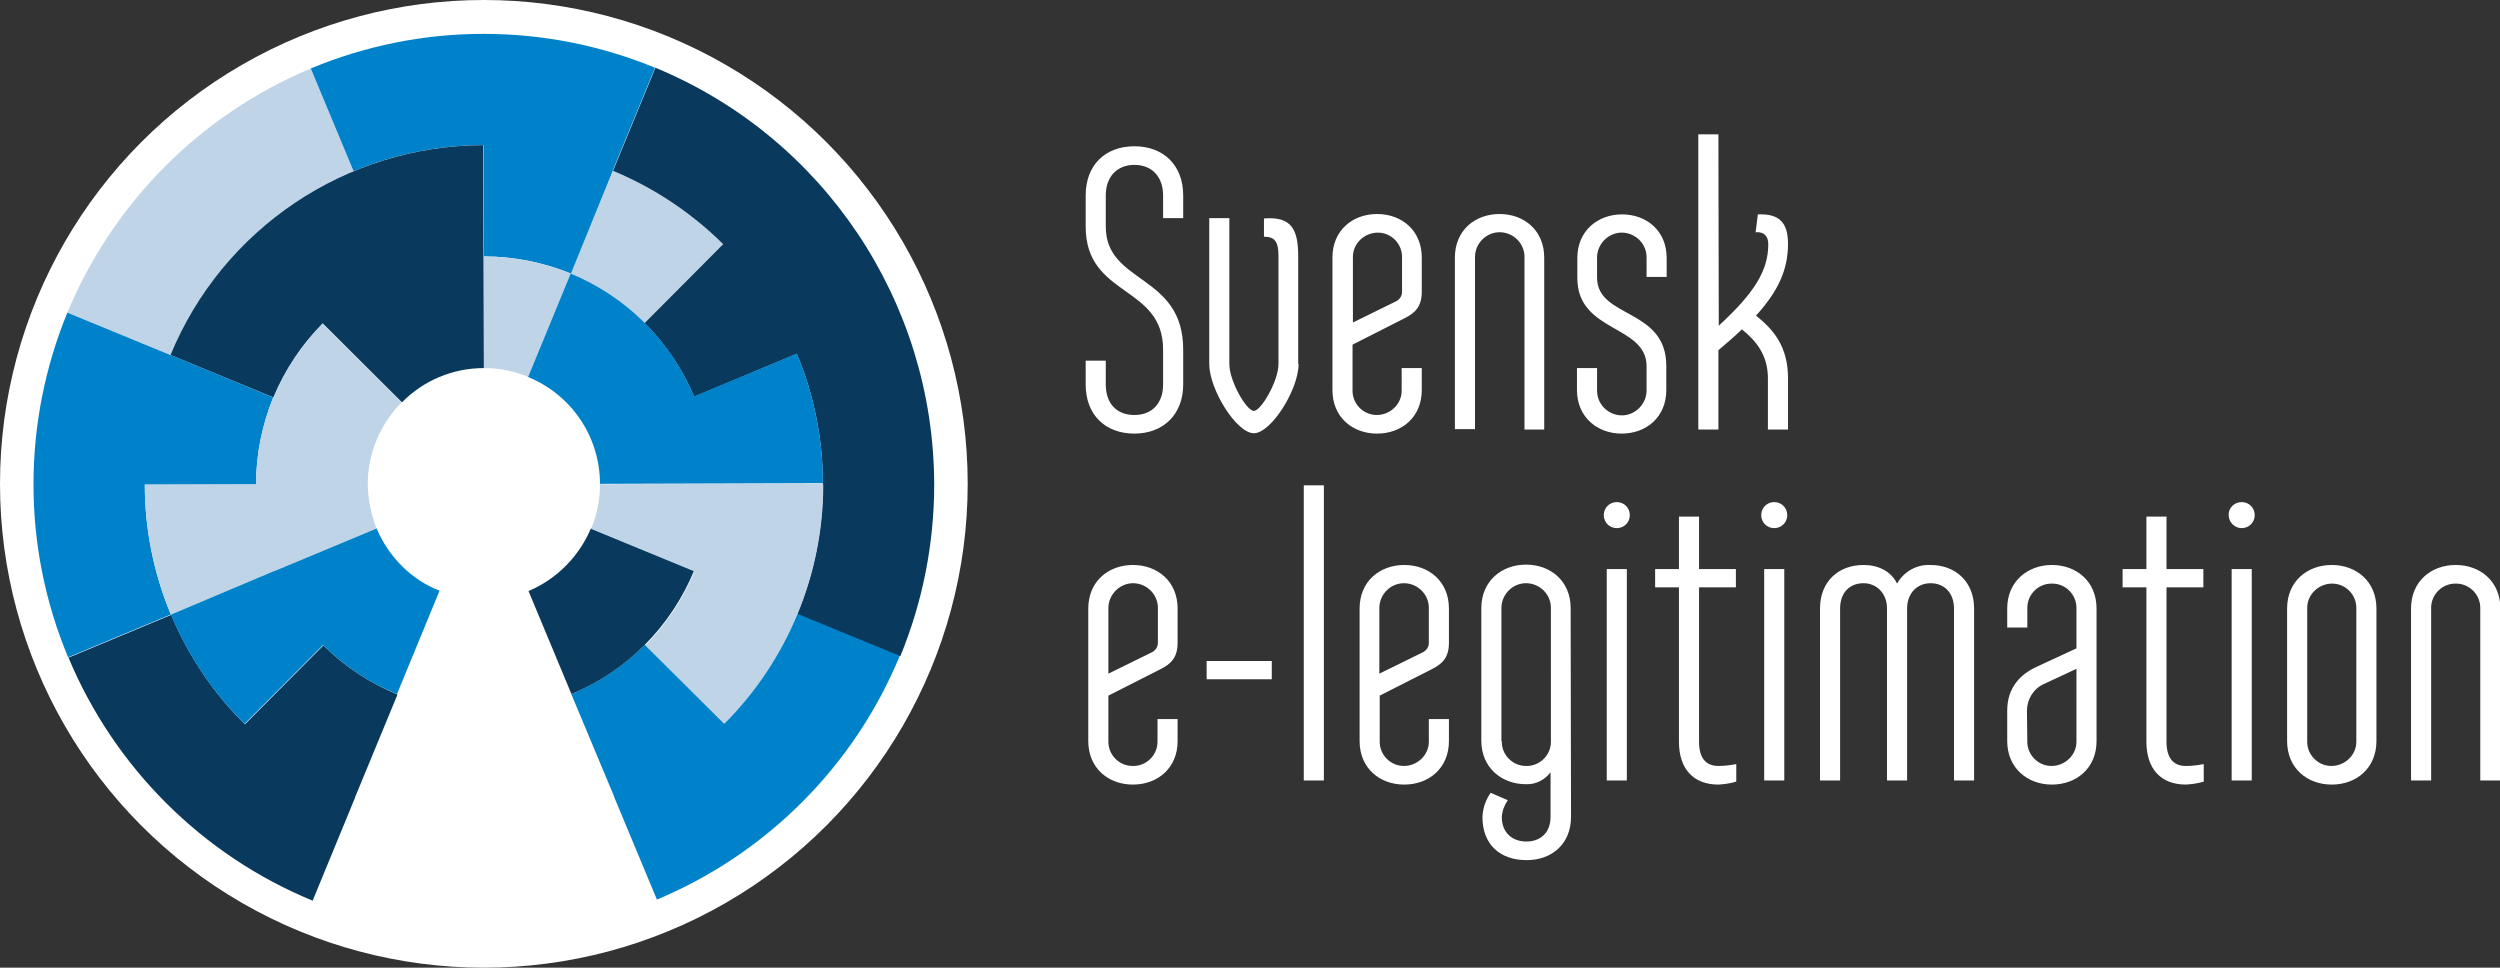 <svg version="1.1" id="Lager_1" xmlns="http://www.w3.org/2000/svg" x="0" y="0" viewBox="0 0 671.7 260" xml:space="preserve"><rect x="0" y="0" width="671.7" height="260" fill="#333333" stroke="none"/><style>.st0{fill:#fff}.st1{fill:#bfd4e7}.st2{fill:#0082ca}.st3{fill:#093a5d}</style><circle class="st0" cx="130" cy="130" r="130"/><path class="st0" d="M317.9 103.3c0 8.1-5.4 13.2-13.1 13.2-7.8 0-13.1-5-13.1-13.2v-6.4h5.4v6.4c0 5 2.8 8.2 7.7 8.2 4.8 0 7.7-3.2 7.7-8.2v-9.4c0-17.4-20.8-14-20.8-33v-8.4c0-8.1 5.2-13.2 13.1-13.2 7.7 0 13.1 5 13.1 13.2v6.1h-5.4v-6.1c0-5-3-8.2-7.7-8.2s-7.7 3.2-7.7 8.2v8.4c0 15.5 20.8 12.6 20.8 33v9.4zM348.9 97.8c0 6.9-7.4 18.6-12 18.6-4.7 0-12-11.8-12-18.6V58.6h5.4v39.2c0 4.6 4.6 12.6 6.6 12.6 1.9 0 6.6-8 6.6-12.6v-29c0-3.9-1-5.2-3.9-5.2v-4.9c7.4-.6 9.2 2.9 9.2 10.2v28.9zM382 98.9v5.9c0 7.3-5.4 11.7-12 11.7s-12-4.4-12-11.7V69.2c0-7.3 5.4-11.7 12-11.7s12 4.4 12 11.7v9.2c0 3.9-1.7 5.7-4.8 7.2l-13.8 7v12.2c-.1 3.7 2.9 6.7 6.5 6.7s6.7-2.9 6.7-6.5V98.9h5.4zm-18.6-12.2 11.8-5.8c.9-.5 1.5-1.4 1.5-2.5v-9.2c.1-3.7-2.9-6.7-6.5-6.7s-6.7 2.9-6.7 6.5v17.7zM409.6 115.4V69.2c.1-3.7-2.9-6.7-6.5-6.8-3.7-.1-6.7 2.9-6.8 6.5V115.3h-5.4V69.2c0-7.3 5.4-11.7 12-11.7s12 4.4 12 11.7v46.2h-5.3zM429.1 98.9v5.9c-.1 3.7 2.9 6.7 6.5 6.8s6.7-2.9 6.8-6.5v-6.7c0-11.2-18.6-9-18.6-23.7v-5.4c0-7.3 5.5-11.7 12-11.7 6.6 0 12 4.4 12 11.7v5.1h-5.4v-5.1c.1-3.7-2.9-6.7-6.5-6.8s-6.7 2.9-6.8 6.5V74.6c0 11 18.6 8.1 18.6 23.7v6.5c0 7.3-5.4 11.7-12 11.7-6.5 0-12-4.4-12-11.7v-5.9h5.4zM461.8 87.5c9.7-8.9 13.3-14.9 13.3-21.9 0-2.1-1.1-3.4-3.4-3.2l.6-4.8c5.4-.2 8.1 1.8 8.1 7.9 0 6.7-2.4 12.5-8.6 19.3 4.8 3.8 8.6 8.4 8.6 16.8v13.8H475v-13.8c0-6.2-3.2-10.1-7-13.1-1.8 1.8-4 3.6-6.3 5.6v21.3h-5.4V36.1h5.4l.1 51.4zM316.4 193.2v5.9c0 7.3-5.4 11.7-12 11.7s-12-4.4-12-11.7v-35.6c0-7.3 5.4-11.7 12-11.7s12 4.4 12 11.7v9.2c0 3.9-1.7 5.7-4.8 7.2l-13.8 7v12.2c-.1 3.7 2.9 6.7 6.5 6.7 3.7.1 6.7-2.9 6.7-6.5V193.2h5.4zM297.8 181l11.8-5.8c.9-.5 1.5-1.4 1.5-2.5v-9.2c.1-3.7-2.9-6.7-6.5-6.8s-6.7 2.9-6.8 6.5V181zM324.2 177.6h17.5v4.9h-17.5v-4.9zM355.7 209.7h-5.4v-79.3h5.4v79.3zM389.3 193.2v5.9c0 7.3-5.4 11.7-12 11.7s-12-4.4-12-11.7v-35.6c0-7.3 5.4-11.7 12-11.7s12 4.4 12 11.7v9.2c0 3.9-1.7 5.7-4.8 7.2l-13.8 7v12.2c-.1 3.7 2.9 6.7 6.5 6.7s6.7-2.9 6.7-6.5V193.2h5.4zM370.6 181l11.8-5.8c.9-.5 1.5-1.4 1.5-2.5v-9.2c.1-3.7-2.9-6.7-6.5-6.8-3.7-.1-6.7 2.9-6.8 6.5V181zM422.1 219.5c0 7.2-5.1 11.6-11.9 11.6-7.3 0-11.9-4.3-11.9-11.6.1-2.4.9-4.6 2.2-6.5l4.6 2c-.9 1.3-1.5 2.9-1.6 4.5 0 4.3 2.9 6.6 6.6 6.6 3.9 0 6.5-2.5 6.5-6.6v-12c-1.6 2.1-4 3.3-6.6 3.2-6.5 0-12-4.4-12-11.7v-35.6c0-7.3 5.5-11.7 12-11.7 6.6 0 12 4.4 12 11.7l.1 56.1zm-18.6-20.4c-.1 3.7 2.9 6.7 6.5 6.7 3.7.1 6.7-2.9 6.7-6.5V163.5c.1-3.7-2.9-6.7-6.5-6.8-3.7-.1-6.7 2.9-6.8 6.5V199.1zM434.4 134.9c2 0 3.5 1.6 3.5 3.5 0 2-1.6 3.5-3.5 3.5-2 0-3.5-1.6-3.5-3.5s1.5-3.5 3.5-3.5zm2.7 18v56.8h-5.4v-56.8h5.4zM444.7 152.9h6.4v-14.1h5.4v14.1h9.9v4.9h-9.9v41.5c0 4.2 1.7 6.5 5.2 6.5 1.6 0 3.2-.2 4.8-.5v4.7c-1.6.5-3.2.7-4.8.8-6.7 0-10.6-4.2-10.6-11.5v-41.5h-6.4v-4.9zM476.7 134.9c2 0 3.5 1.6 3.5 3.5 0 2-1.6 3.5-3.5 3.5-2 0-3.5-1.6-3.5-3.5s1.5-3.5 3.5-3.5zm2.7 18v56.8H474v-56.8h5.4zM507 209.7v-46.2c0-4.2-2.9-6.8-6.3-6.8-3.8 0-6.3 2.6-6.3 6.8v46.2H489v-46.2c0-7.3 5-11.7 11.7-11.7 4 0 7.4 1.7 9 5 1.8-3.2 5.3-5.2 9-5 6.6 0 11.7 4.4 11.7 11.7v46.2H525v-46.2c0-4.2-2.6-6.8-6.3-6.8-3.5 0-6.3 2.6-6.3 6.8v46.2H507zM539.3 190.9c0-6.2 3.6-9.7 7.6-11.6l11-5.1v-10.7c.1-3.7-2.9-6.7-6.5-6.7-3.7-.1-6.7 2.9-6.7 6.5v5.3h-5.4v-5.1c0-7.3 5.5-11.7 12-11.7 6.6 0 12 4.4 12 11.7v35.6c0 7.3-5.4 11.7-12 11.7-6.5 0-12-4.4-12-11.7v-8.2zm5.4 8.2c-.1 3.7 2.9 6.7 6.5 6.7s6.7-2.9 6.7-6.5V179.7l-8.8 4.1c-2.8 1.3-4.5 4.1-4.5 7.2l.1 8.1zM570.3 152.9h6.4v-14.1h5.4v14.1h9.9v4.9h-9.9v41.5c0 4.2 1.7 6.5 5.2 6.5 1.6 0 3.2-.2 4.8-.5v4.7c-1.6.5-3.2.7-4.8.8-6.7 0-10.6-4.2-10.6-11.5v-41.5h-6.4v-4.9zM602.3 134.9c2 0 3.5 1.6 3.5 3.5 0 2-1.6 3.5-3.5 3.5s-3.5-1.6-3.5-3.5c-.1-1.9 1.5-3.5 3.5-3.5-.1 0 0 0 0 0zm2.7 18v56.8h-5.4v-56.8h5.4zM638.5 199.1c0 7.3-5.4 11.7-12 11.7s-12-4.4-12-11.7v-35.6c0-7.3 5.4-11.7 12-11.7s12 4.4 12 11.7v35.6zm-5.4-35.6c.1-3.7-2.9-6.7-6.5-6.7s-6.7 2.9-6.7 6.5V199.1c-.1 3.7 2.9 6.7 6.5 6.7s6.7-2.9 6.7-6.5V163.5zM666.4 209.7v-46.2c.1-3.7-2.9-6.7-6.5-6.7-3.7-.1-6.7 2.9-6.7 6.5V209.7h-5.4v-46.2c0-7.3 5.4-11.7 12-11.7s12 4.4 12 11.7v46.2h-5.4z"/><path class="st1" d="M83.5 18.4C53.9 30.8 30.4 54.4 18.1 84l27.7 11.4C55 73.1 72.7 55.4 95 46L83.5 18.4z"/><path class="st2" d="M214.2 164.7c-4.6 11.1-11.3 21.1-19.7 29.6l-.1-.1-21.1-21c-5.7 5.7-12.4 10.2-19.8 13.3L165 214v.1l11.5 27.6c29.6-12.4 53.1-36 65.3-65.6l-27.6-11.4z"/><path class="st1" d="m164.7 45.9-11.4 27.7c7.4 3.1 14.2 7.6 19.9 13.2l21-21.1.1-.1c-8.5-8.4-18.6-15.2-29.6-19.7z"/><path class="st2" d="M130 9.1h-.2c-15.9 0-31.7 3.2-46.3 9.3L95 46c11-4.6 22.9-7 34.9-7v.1l.1 29.8h.1c8 0 15.9 1.6 23.3 4.6L164.6 46v-.1L176 18.2c-14.6-6-30.2-9.1-46-9.1zM68.8 130.2v-.1c0-8 1.6-15.9 4.6-23.3L45.9 95.4h-.1L18.1 84c-6 14.6-9.1 30.3-9.1 46.1v.2c0 15.9 3.2 31.7 9.3 46.3l27.6-11.5c-4.6-11-7-22.9-7-34.9H68.8z"/><path class="st3" d="M251 129.9c-.2-48.9-29.7-93-74.9-111.7l-11.4 27.7c11.1 4.6 21.1 11.3 29.6 19.7l-.1.1-21 21.1c5.7 5.7 10.2 12.4 13.3 19.8L214 95.1h.1c4.6 11 7 22.9 7 34.9v.2c0 11.9-2.3 23.7-6.9 34.7l27.7 11.4c6-14.6 9.1-30.3 9.1-46.1v-.3zM186.5 153.3l-27.7-11.4c-3.2 7.6-9.2 13.7-16.8 16.9l11.5 27.6v.1c15-6.2 26.8-18.2 33-33.2z"/><path class="st1" d="m221.1 129.9-29.9.1h-.1l-29.9.1v.1c0 4.1-.8 8.1-2.4 11.9l27.7 11.4h.1c-3.1 7.4-7.6 14.2-13.2 19.9l21.1 21 .1.1c17-17 26.6-40.2 26.6-64.2-.1-.3-.1-.3-.1-.4zM130 68.9h-.1v.1l.1 29.9h.1c4.1 0 8.1.8 11.9 2.4l11.4-27.7v-.1c-7.5-3-15.4-4.6-23.4-4.6z"/><path class="st2" d="m214.1 95-27.6 11.5c-6.3-15-18.2-26.8-33.2-33v.1l-11.4 27.7c11.7 4.8 19.3 16.1 19.3 28.7l29.9-.1h.1l29.8-.1h.1c0-11.9-2.4-23.7-7-34.8z"/><path class="st3" d="m129.9 69-.1-29.9V39c-36.8.1-70 22.4-84 56.4h.1l27.6 11.4c3.1-7.4 7.6-14.2 13.2-19.9l.1.1 21.2 21.1c5.8-5.9 13.7-9.2 22-9.2l-.1-29.9z"/><path class="st1" d="M98.8 130.1c0-8.2 3.3-16.1 9.1-22L86.8 87l-.1-.1c-11.4 11.4-17.9 27-17.9 43.1v.1l-29.8.1h-.1c0 12 2.4 23.8 7 34.9h.1l27.5-11.5h.1l27.6-11.5c-1.5-3.8-2.3-7.9-2.4-12z"/><path class="st3" d="m86.9 173.4-21 21.1-.1.1c-8.5-8.4-15.2-18.4-19.8-29.4l-27.6 11.5c12.4 29.6 36 53.1 65.6 65.3l11.4-27.7v-.1l11.4-27.6c-7.5-3.1-14.3-7.6-19.9-13.2z"/><path class="st2" d="M108 152.1c-2.9-2.9-5.2-6.3-6.8-10.1l-27.6 11.5h-.1L46 165.1h-.1c4.6 11 11.3 21 19.8 29.4l.1-.1 21-21.1c5.7 5.7 12.4 10.2 19.9 13.2v-.1l11.4-27.7c-3.7-1.4-7.2-3.7-10.1-6.6z"/></svg>
